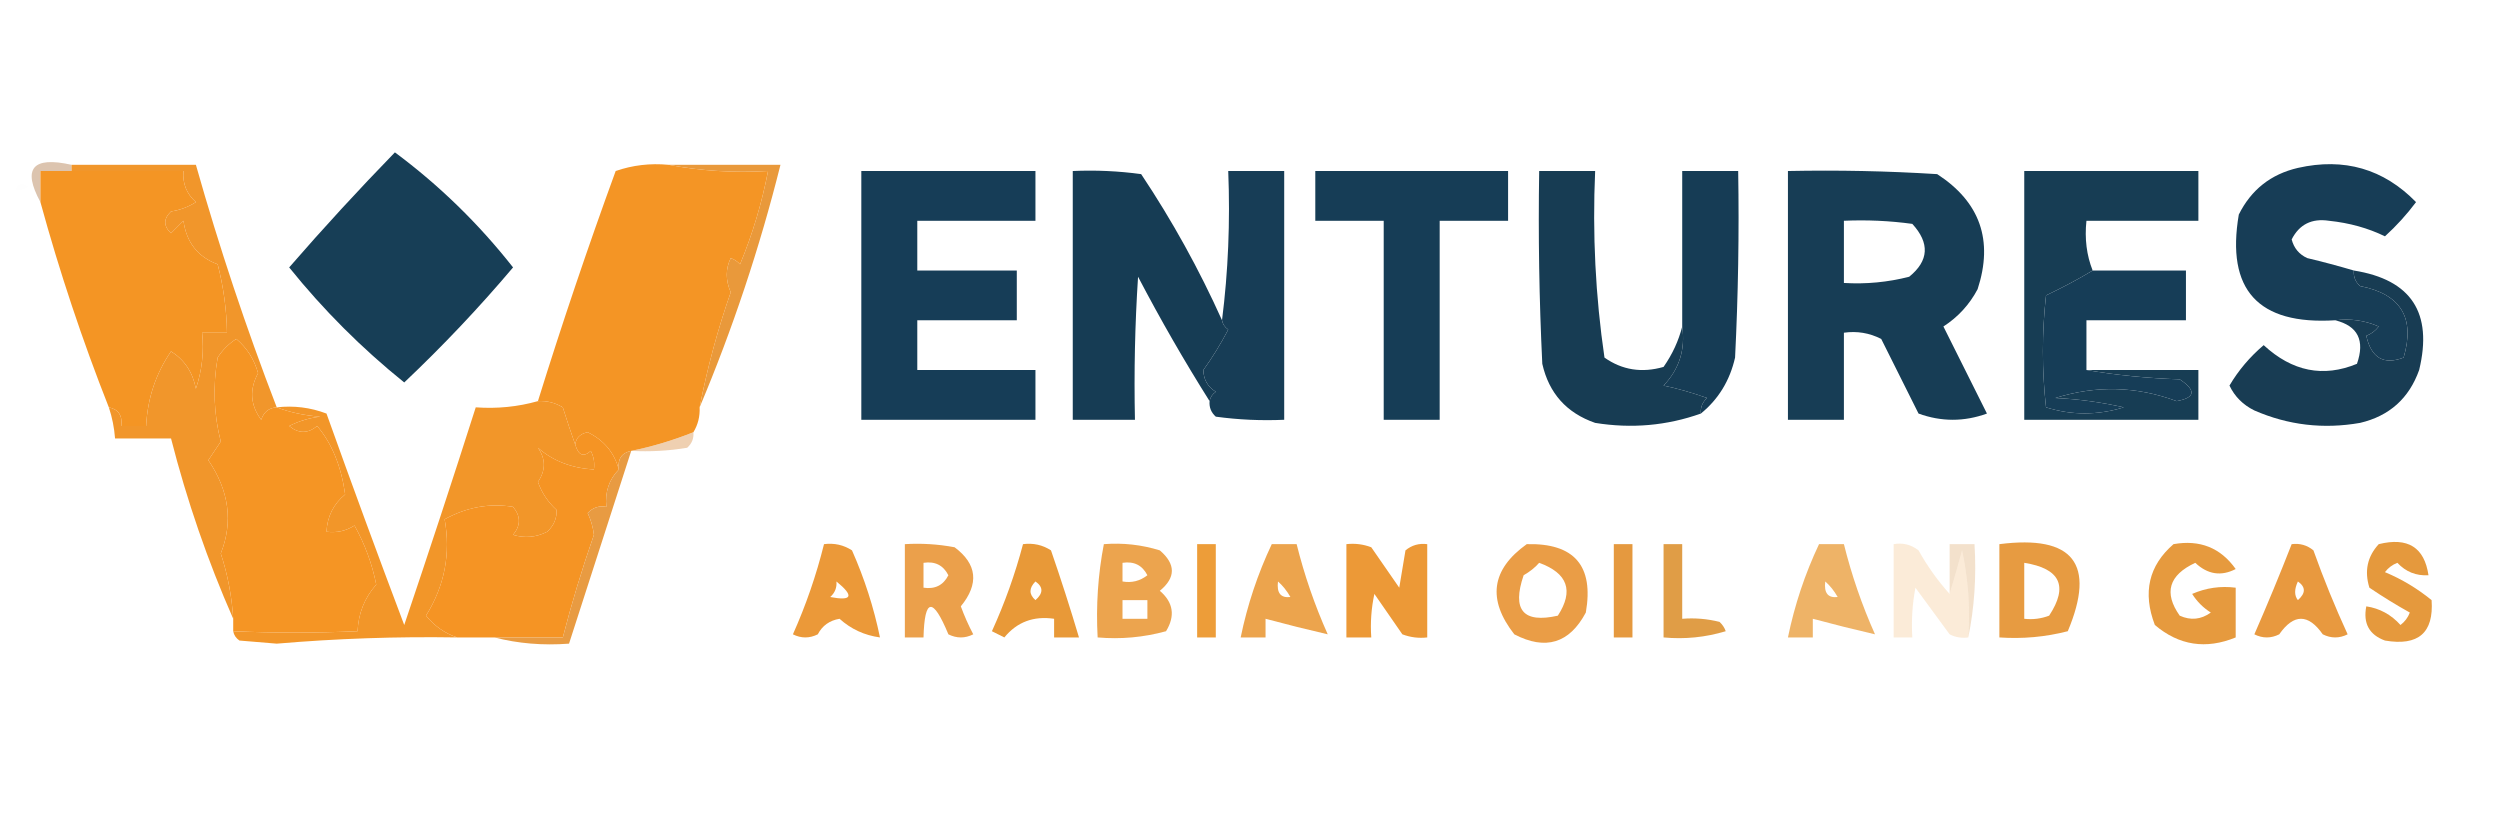 <?xml version="1.0" encoding="UTF-8"?>
<!DOCTYPE svg PUBLIC "-//W3C//DTD SVG 1.1//EN" "http://www.w3.org/Graphics/SVG/1.1/DTD/svg11.dtd">
<svg xmlns="http://www.w3.org/2000/svg" version="1.1" width="402px" height="134px" style="shape-rendering:geometricPrecision; text-rendering:geometricPrecision; image-rendering:optimizeQuality; fill-rule:evenodd; clip-rule:evenodd" xmlns:xlink="http://www.w3.org/1999/xlink">
<g><path style="opacity:0.404" fill="#a96d3a" d="M 11.5,26.5 C 11.5,26.833 11.5,27.167 11.5,27.5C 9.833,27.5 8.167,27.5 6.5,27.5C 6.5,29.167 6.5,30.833 6.5,32.5C 3.56,27.091 5.227,25.091 11.5,26.5 Z"/></g>
<g><path style="opacity:1" fill="#173d55" d="M 287.5,27.5 C 295.507,27.334 303.507,27.5 311.5,28C 318.399,32.483 320.565,38.65 318,46.5C 316.691,48.976 314.858,50.976 312.5,52.5C 314.84,57.202 317.173,61.868 319.5,66.5C 315.833,67.833 312.167,67.833 308.5,66.5C 306.5,62.5 304.5,58.5 302.5,54.5C 300.604,53.534 298.604,53.201 296.5,53.5C 296.5,58.167 296.5,62.833 296.5,67.5C 293.5,67.5 290.5,67.5 287.5,67.5C 287.5,54.167 287.5,40.833 287.5,27.5 Z M 296.5,35.5 C 300.182,35.335 303.848,35.501 307.5,36C 310.333,39.097 310.167,41.93 307,44.5C 303.559,45.382 300.059,45.715 296.5,45.5C 296.5,42.167 296.5,38.833 296.5,35.5 Z"/></g>
<g><path style="opacity:0.004" fill="#dc4f34" d="M 2.5,30.5 C 2.897,29.475 3.563,29.308 4.5,30C 3.906,30.464 3.239,30.631 2.5,30.5 Z"/></g>
<g><path style="opacity:1" fill="#e9993b" d="M 107.5,26.5 C 113.5,26.5 119.5,26.5 125.5,26.5C 122.146,39.895 117.813,52.895 112.5,65.5C 113.719,59.224 115.385,53.057 117.5,47C 116.657,45.065 116.657,43.231 117.5,41.5C 118.086,41.709 118.586,42.043 119,42.5C 121.014,37.626 122.514,32.626 123.5,27.5C 117.974,27.821 112.64,27.488 107.5,26.5 Z"/></g>
<g><path style="opacity:1" fill="#173e56" d="M 63.5,24.5 C 70.618,29.784 76.952,35.95 82.5,43C 77.045,49.457 71.212,55.624 65,61.5C 58.167,56 52,49.833 46.5,43C 52.004,36.663 57.671,30.497 63.5,24.5 Z"/></g>
<g><path style="opacity:1" fill="#173d54" d="M 336.5,43.5 C 334.162,44.906 331.662,46.239 329,47.5C 328.333,53.5 328.333,59.5 329,65.5C 333.118,66.798 337.285,66.798 341.5,65.5C 337.878,64.675 334.211,64.175 330.5,64C 337.055,61.939 343.555,62.105 350,64.5C 353.013,63.956 353.179,62.789 350.5,61C 345.316,60.826 340.316,60.326 335.5,59.5C 341.5,59.5 347.5,59.5 353.5,59.5C 353.5,62.167 353.5,64.833 353.5,67.5C 344.167,67.5 334.833,67.5 325.5,67.5C 325.5,54.167 325.5,40.833 325.5,27.5C 334.833,27.5 344.167,27.5 353.5,27.5C 353.5,30.167 353.5,32.833 353.5,35.5C 347.5,35.5 341.5,35.5 335.5,35.5C 335.194,38.385 335.527,41.052 336.5,43.5 Z"/></g>
<g><path style="opacity:1" fill="#163d56" d="M 211.5,27.5 C 221.833,27.5 232.167,27.5 242.5,27.5C 242.5,30.167 242.5,32.833 242.5,35.5C 238.833,35.5 235.167,35.5 231.5,35.5C 231.5,46.167 231.5,56.833 231.5,67.5C 228.5,67.5 225.5,67.5 222.5,67.5C 222.5,56.833 222.5,46.167 222.5,35.5C 218.833,35.5 215.167,35.5 211.5,35.5C 211.5,32.833 211.5,30.167 211.5,27.5 Z"/></g>
<g><path style="opacity:1" fill="#163c55" d="M 273.5,66.5 C 273.414,65.504 273.748,64.671 274.5,64C 272.212,63.178 269.878,62.511 267.5,62C 270.029,59.358 271.029,56.192 270.5,52.5C 270.5,44.167 270.5,35.833 270.5,27.5C 273.5,27.5 276.5,27.5 279.5,27.5C 279.666,37.506 279.5,47.506 279,57.5C 278.157,61.2 276.324,64.2 273.5,66.5 Z"/></g>
<g><path style="opacity:1" fill="#f49524" d="M 11.5,27.5 C 17.5,27.5 23.5,27.5 29.5,27.5C 29.328,29.492 29.995,31.159 31.5,32.5C 30.271,33.281 28.938,33.781 27.5,34C 26.269,35.183 26.269,36.349 27.5,37.5C 28.167,36.833 28.833,36.167 29.5,35.5C 29.975,38.975 31.808,41.308 35,42.5C 35.936,46.114 36.436,49.78 36.5,53.5C 35.167,53.5 33.833,53.5 32.5,53.5C 32.817,56.572 32.484,59.572 31.5,62.5C 30.99,59.848 29.657,57.848 27.5,56.5C 25.044,60.093 23.711,64.093 23.5,68.5C 22.167,68.5 20.833,68.5 19.5,68.5C 19.715,66.821 19.048,65.821 17.5,65.5C 13.235,54.703 9.568,43.703 6.5,32.5C 6.5,30.833 6.5,29.167 6.5,27.5C 8.167,27.5 9.833,27.5 11.5,27.5 Z"/></g>
<g><path style="opacity:1" fill="#163c54" d="M 196.5,51.5 C 196.611,52.117 196.944,52.617 197.5,53C 196.281,55.324 194.948,57.49 193.5,59.5C 193.529,61.029 194.196,62.196 195.5,63C 194.944,63.383 194.611,63.883 194.5,64.5C 190.441,58.059 186.608,51.393 183,44.5C 182.5,52.159 182.334,59.826 182.5,67.5C 179.167,67.5 175.833,67.5 172.5,67.5C 172.5,54.167 172.5,40.833 172.5,27.5C 176.182,27.335 179.848,27.501 183.5,28C 188.492,35.485 192.825,43.319 196.5,51.5 Z"/></g>
<g><path style="opacity:1" fill="#f49525" d="M 107.5,26.5 C 112.64,27.488 117.974,27.821 123.5,27.5C 122.514,32.626 121.014,37.626 119,42.5C 118.586,42.043 118.086,41.709 117.5,41.5C 116.657,43.231 116.657,45.065 117.5,47C 115.385,53.057 113.719,59.224 112.5,65.5C 112.567,66.959 112.234,68.292 111.5,69.5C 108.194,70.823 104.861,71.823 101.5,72.5C 99.952,72.821 99.285,73.821 99.5,75.5C 98.797,72.797 97.131,70.797 94.5,69.5C 93.287,69.747 92.62,70.414 92.5,71.5C 91.835,69.631 91.169,67.631 90.5,65.5C 89.264,64.754 87.93,64.421 86.5,64.5C 90.363,52.079 94.529,39.745 99,27.5C 101.719,26.556 104.552,26.223 107.5,26.5 Z"/></g>
<g><path style="opacity:1" fill="#163d57" d="M 138.5,27.5 C 147.833,27.5 157.167,27.5 166.5,27.5C 166.5,30.167 166.5,32.833 166.5,35.5C 160.167,35.5 153.833,35.5 147.5,35.5C 147.5,38.167 147.5,40.833 147.5,43.5C 152.833,43.5 158.167,43.5 163.5,43.5C 163.5,46.167 163.5,48.833 163.5,51.5C 158.167,51.5 152.833,51.5 147.5,51.5C 147.5,54.167 147.5,56.833 147.5,59.5C 153.833,59.5 160.167,59.5 166.5,59.5C 166.5,62.167 166.5,64.833 166.5,67.5C 157.167,67.5 147.833,67.5 138.5,67.5C 138.5,54.167 138.5,40.833 138.5,27.5 Z"/></g>
<g><path style="opacity:1" fill="#173d56" d="M 194.5,64.5 C 194.611,63.883 194.944,63.383 195.5,63C 194.196,62.196 193.529,61.029 193.5,59.5C 194.948,57.49 196.281,55.324 197.5,53C 196.944,52.617 196.611,52.117 196.5,51.5C 197.492,43.684 197.826,35.684 197.5,27.5C 200.5,27.5 203.5,27.5 206.5,27.5C 206.5,40.833 206.5,54.167 206.5,67.5C 202.818,67.665 199.152,67.499 195.5,67C 194.748,66.329 194.414,65.496 194.5,64.5 Z"/></g>
<g><path style="opacity:1" fill="#173d56" d="M 378.5,43.5 C 378.414,44.496 378.748,45.329 379.5,46C 386.058,47.285 388.391,51.118 386.5,57.5C 383.303,58.729 381.303,57.562 380.5,54C 381.308,53.692 381.975,53.192 382.5,52.5C 380.257,51.526 377.924,51.192 375.5,51.5C 363.098,52.27 357.932,46.603 360,34.5C 361.99,30.509 365.157,28.009 369.5,27C 376.946,25.318 383.279,27.152 388.5,32.5C 387.018,34.483 385.351,36.316 383.5,38C 380.794,36.679 377.794,35.846 374.5,35.5C 371.729,35.082 369.729,36.082 368.5,38.5C 368.865,39.902 369.699,40.902 371,41.5C 373.553,42.108 376.053,42.775 378.5,43.5 Z"/></g>
<g><path style="opacity:1" fill="#f1962b" d="M 11.5,27.5 C 11.5,27.167 11.5,26.833 11.5,26.5C 18.167,26.5 24.833,26.5 31.5,26.5C 35.238,39.715 39.572,52.715 44.5,65.5C 43.25,65.577 42.417,66.244 42,67.5C 40.243,65.12 40.077,62.62 41.5,60C 40.88,57.788 39.713,55.954 38,54.5C 36.779,55.272 35.779,56.272 35,57.5C 34.201,62.087 34.368,66.587 35.5,71C 34.833,72 34.167,73 33.5,74C 36.844,78.924 37.511,83.924 35.5,89C 36.619,92.408 37.286,95.908 37.5,99.5C 33.398,90.195 30.064,80.529 27.5,70.5C 24.5,70.5 21.5,70.5 18.5,70.5C 18.371,68.784 18.038,67.117 17.5,65.5C 19.048,65.821 19.715,66.821 19.5,68.5C 20.833,68.5 22.167,68.5 23.5,68.5C 23.711,64.093 25.044,60.093 27.5,56.5C 29.657,57.848 30.99,59.848 31.5,62.5C 32.484,59.572 32.817,56.572 32.5,53.5C 33.833,53.5 35.167,53.5 36.5,53.5C 36.436,49.78 35.936,46.114 35,42.5C 31.808,41.308 29.975,38.975 29.5,35.5C 28.833,36.167 28.167,36.833 27.5,37.5C 26.269,36.349 26.269,35.183 27.5,34C 28.938,33.781 30.271,33.281 31.5,32.5C 29.995,31.159 29.328,29.492 29.5,27.5C 23.5,27.5 17.5,27.5 11.5,27.5 Z"/></g>
<g><path style="opacity:1" fill="#163d57" d="M 336.5,43.5 C 341.5,43.5 346.5,43.5 351.5,43.5C 351.5,46.167 351.5,48.833 351.5,51.5C 346.167,51.5 340.833,51.5 335.5,51.5C 335.5,54.167 335.5,56.833 335.5,59.5C 340.316,60.326 345.316,60.826 350.5,61C 353.179,62.789 353.013,63.956 350,64.5C 343.555,62.105 337.055,61.939 330.5,64C 334.211,64.175 337.878,64.675 341.5,65.5C 337.285,66.798 333.118,66.798 329,65.5C 328.333,59.5 328.333,53.5 329,47.5C 331.662,46.239 334.162,44.906 336.5,43.5 Z"/></g>
<g><path style="opacity:1" fill="#173c53" d="M 270.5,52.5 C 271.029,56.192 270.029,59.358 267.5,62C 269.878,62.511 272.212,63.178 274.5,64C 273.748,64.671 273.414,65.504 273.5,66.5C 268.017,68.448 262.35,68.948 256.5,68C 251.901,66.402 249.068,63.235 248,58.5C 247.5,48.172 247.334,37.839 247.5,27.5C 250.5,27.5 253.5,27.5 256.5,27.5C 256.051,37.605 256.551,47.605 258,57.5C 260.841,59.504 264.007,60.004 267.5,59C 268.926,56.955 269.926,54.788 270.5,52.5 Z"/></g>
<g><path style="opacity:1" fill="#183c53" d="M 378.5,43.5 C 387.727,44.967 391.227,50.3 389,59.5C 387.373,64.062 384.206,66.895 379.5,68C 373.606,69.037 367.939,68.371 362.5,66C 360.673,65.101 359.34,63.767 358.5,62C 359.944,59.551 361.778,57.385 364,55.5C 368.587,59.74 373.587,60.74 379,58.5C 380.311,54.738 379.144,52.405 375.5,51.5C 377.924,51.192 380.257,51.526 382.5,52.5C 381.975,53.192 381.308,53.692 380.5,54C 381.303,57.562 383.303,58.729 386.5,57.5C 388.391,51.118 386.058,47.285 379.5,46C 378.748,45.329 378.414,44.496 378.5,43.5 Z"/></g>
<g><path style="opacity:1" fill="#f29629" d="M 86.5,64.5 C 87.93,64.421 89.264,64.754 90.5,65.5C 91.169,67.631 91.835,69.631 92.5,71.5C 93.008,73.233 93.841,73.566 95,72.5C 95.483,73.448 95.65,74.448 95.5,75.5C 91.892,75.272 88.892,74.106 86.5,72C 87.767,73.796 87.767,75.629 86.5,77.5C 87.128,79.258 88.128,80.758 89.5,82C 89.554,83.351 89.054,84.518 88,85.5C 86.211,86.409 84.377,86.576 82.5,86C 83.747,84.506 83.747,83.006 82.5,81.5C 78.703,80.886 75.037,81.553 71.5,83.5C 72.495,89.025 71.495,94.192 68.5,99C 69.887,100.683 71.553,101.85 73.5,102.5C 63.816,102.341 54.15,102.675 44.5,103.5C 42.5,103.333 40.5,103.167 38.5,103C 37.944,102.617 37.611,102.117 37.5,101.5C 44.086,101.797 50.752,101.797 57.5,101.5C 57.623,98.626 58.623,96.126 60.5,94C 59.83,90.643 58.663,87.477 57,84.5C 55.644,85.38 54.144,85.713 52.5,85.5C 52.624,83.048 53.624,81.048 55.5,79.5C 54.873,74.978 53.373,71.311 51,68.5C 49.506,69.747 48.006,69.747 46.5,68.5C 48.078,67.702 49.744,67.202 51.5,67C 48.964,66.814 46.631,66.314 44.5,65.5C 47.247,65.187 49.913,65.52 52.5,66.5C 56.568,77.872 60.735,89.205 65,100.5C 68.944,88.835 72.777,77.168 76.5,65.5C 79.939,65.747 83.272,65.414 86.5,64.5 Z"/></g>
<g><path style="opacity:0.482" fill="#de9e5f" d="M 111.5,69.5 C 111.586,70.496 111.252,71.329 110.5,72C 107.518,72.498 104.518,72.665 101.5,72.5C 104.861,71.823 108.194,70.823 111.5,69.5 Z"/></g>
<g><path style="opacity:1" fill="#f59524" d="M 44.5,65.5 C 46.631,66.314 48.964,66.814 51.5,67C 49.744,67.202 48.078,67.702 46.5,68.5C 48.006,69.747 49.506,69.747 51,68.5C 53.373,71.311 54.873,74.978 55.5,79.5C 53.624,81.048 52.624,83.048 52.5,85.5C 54.144,85.713 55.644,85.38 57,84.5C 58.663,87.477 59.83,90.643 60.5,94C 58.623,96.126 57.623,98.626 57.5,101.5C 50.752,101.797 44.086,101.797 37.5,101.5C 37.5,100.833 37.5,100.167 37.5,99.5C 37.286,95.908 36.619,92.408 35.5,89C 37.511,83.924 36.844,78.924 33.5,74C 34.167,73 34.833,72 35.5,71C 34.368,66.587 34.201,62.087 35,57.5C 35.779,56.272 36.779,55.272 38,54.5C 39.713,55.954 40.88,57.788 41.5,60C 40.077,62.62 40.243,65.12 42,67.5C 42.417,66.244 43.25,65.577 44.5,65.5 Z"/></g>
<g><path style="opacity:1" fill="#f59424" d="M 99.5,75.5 C 97.925,77.114 97.259,79.114 97.5,81.5C 96.325,81.281 95.325,81.614 94.5,82.5C 95.022,83.607 95.355,84.774 95.5,86C 93.586,91.504 91.919,97.004 90.5,102.5C 86.833,102.5 83.167,102.5 79.5,102.5C 77.5,102.5 75.5,102.5 73.5,102.5C 71.553,101.85 69.887,100.683 68.5,99C 71.495,94.192 72.495,89.025 71.5,83.5C 75.037,81.553 78.703,80.886 82.5,81.5C 83.747,83.006 83.747,84.506 82.5,86C 84.377,86.576 86.211,86.409 88,85.5C 89.054,84.518 89.554,83.351 89.5,82C 88.128,80.758 87.128,79.258 86.5,77.5C 87.767,75.629 87.767,73.796 86.5,72C 88.892,74.106 91.892,75.272 95.5,75.5C 95.65,74.448 95.483,73.448 95,72.5C 93.841,73.566 93.008,73.233 92.5,71.5C 92.62,70.414 93.287,69.747 94.5,69.5C 97.131,70.797 98.797,72.797 99.5,75.5 Z"/></g>
<g><path style="opacity:0.325" fill="#daa464" d="M 316.5,102.5 C 316.827,97.786 316.493,93.12 315.5,88.5C 314.832,90.969 314.165,93.302 313.5,95.5C 313.5,92.833 313.5,90.167 313.5,87.5C 314.833,87.5 316.167,87.5 317.5,87.5C 317.821,92.695 317.487,97.695 316.5,102.5 Z"/></g>
<g><path style="opacity:0.949" fill="#e9983c" d="M 245.5,87.5 C 253.147,87.313 256.314,90.98 255,98.5C 252.36,103.453 248.527,104.62 243.5,102C 239.128,96.408 239.794,91.575 245.5,87.5 Z M 247.5,90.5 C 252.095,92.173 253.095,95.006 250.5,99C 244.92,100.261 243.087,98.094 245,92.5C 245.995,91.934 246.828,91.267 247.5,90.5 Z"/></g>
<g><path style="opacity:1" fill="#ed9d39" d="M 192.5,87.5 C 193.5,87.5 194.5,87.5 195.5,87.5C 195.5,92.5 195.5,97.5 195.5,102.5C 194.5,102.5 193.5,102.5 192.5,102.5C 192.5,97.5 192.5,92.5 192.5,87.5 Z"/></g>
<g><path style="opacity:0.888" fill="#ea9937" d="M 204.5,87.5 C 205.833,87.5 207.167,87.5 208.5,87.5C 209.737,92.475 211.404,97.309 213.5,102C 210.272,101.254 206.939,100.421 203.5,99.5C 203.5,100.5 203.5,101.5 203.5,102.5C 202.167,102.5 200.833,102.5 199.5,102.5C 200.572,97.285 202.238,92.285 204.5,87.5 Z M 205.5,93.5 C 206.267,94.172 206.934,95.005 207.5,96C 205.939,96.188 205.272,95.355 205.5,93.5 Z"/></g>
<g><path style="opacity:1" fill="#ec9937" d="M 216.5,87.5 C 217.873,87.343 219.207,87.51 220.5,88C 222,90.167 223.5,92.333 225,94.5C 225.333,92.5 225.667,90.5 226,88.5C 227.011,87.663 228.178,87.33 229.5,87.5C 229.5,92.5 229.5,97.5 229.5,102.5C 228.127,102.657 226.793,102.49 225.5,102C 224,99.833 222.5,97.667 221,95.5C 220.503,97.81 220.337,100.143 220.5,102.5C 219.167,102.5 217.833,102.5 216.5,102.5C 216.5,97.5 216.5,92.5 216.5,87.5 Z"/></g>
<g><path style="opacity:1" fill="#e89938" d="M 164.5,87.5 C 166.144,87.287 167.644,87.62 169,88.5C 170.611,93.165 172.111,97.832 173.5,102.5C 172.167,102.5 170.833,102.5 169.5,102.5C 169.5,101.5 169.5,100.5 169.5,99.5C 166.202,99.016 163.536,100.016 161.5,102.5C 160.833,102.167 160.167,101.833 159.5,101.5C 161.568,96.962 163.235,92.295 164.5,87.5 Z M 166.5,93.5 C 167.776,94.386 167.776,95.386 166.5,96.5C 165.438,95.575 165.438,94.575 166.5,93.5 Z"/></g>
<g><path style="opacity:1" fill="#e69a3e" d="M 349.5,87.5 C 353.741,86.75 357.074,88.083 359.5,91.5C 357.159,92.712 354.993,92.378 353,90.5C 348.736,92.49 347.903,95.323 350.5,99C 352.259,99.797 353.926,99.631 355.5,98.5C 354.263,97.719 353.263,96.719 352.5,95.5C 354.743,94.526 357.076,94.192 359.5,94.5C 359.5,97.167 359.5,99.833 359.5,102.5C 354.718,104.46 350.385,103.794 346.5,100.5C 344.51,95.291 345.51,90.958 349.5,87.5 Z"/></g>
<g><path style="opacity:0.885" fill="#ea9838" d="M 177.5,87.5 C 180.579,87.26 183.579,87.593 186.5,88.5C 189.08,90.713 189.08,92.88 186.5,95C 188.673,96.865 189.007,99.031 187.5,101.5C 183.893,102.489 180.226,102.823 176.5,102.5C 176.221,97.405 176.555,92.405 177.5,87.5 Z M 180.5,90.5 C 182.346,90.222 183.68,90.889 184.5,92.5C 183.311,93.429 181.978,93.762 180.5,93.5C 180.5,92.5 180.5,91.5 180.5,90.5 Z M 180.5,96.5 C 181.833,96.5 183.167,96.5 184.5,96.5C 184.5,97.5 184.5,98.5 184.5,99.5C 183.167,99.5 181.833,99.5 180.5,99.5C 180.5,98.5 180.5,97.5 180.5,96.5 Z"/></g>
<g><path style="opacity:1" fill="#e5993f" d="M 259.5,87.5 C 260.5,87.5 261.5,87.5 262.5,87.5C 262.5,92.5 262.5,97.5 262.5,102.5C 261.5,102.5 260.5,102.5 259.5,102.5C 259.5,97.5 259.5,92.5 259.5,87.5 Z"/></g>
<g><path style="opacity:0.192" fill="#eb9836" d="M 313.5,95.5 C 314.165,93.302 314.832,90.969 315.5,88.5C 316.493,93.12 316.827,97.786 316.5,102.5C 315.448,102.649 314.448,102.483 313.5,102C 311.667,99.5 309.833,97 308,94.5C 307.503,97.146 307.336,99.813 307.5,102.5C 306.5,102.5 305.5,102.5 304.5,102.5C 304.5,97.5 304.5,92.5 304.5,87.5C 305.978,87.238 307.311,87.571 308.5,88.5C 309.943,91.076 311.61,93.41 313.5,95.5 Z"/></g>
<g><path style="opacity:0.922" fill="#ea993d" d="M 145.5,87.5 C 148.187,87.336 150.854,87.503 153.5,88C 157.127,90.711 157.46,93.878 154.5,97.5C 155.074,99.059 155.74,100.559 156.5,102C 155.167,102.667 153.833,102.667 152.5,102C 149.999,95.962 148.665,96.128 148.5,102.5C 147.5,102.5 146.5,102.5 145.5,102.5C 145.5,97.5 145.5,92.5 145.5,87.5 Z M 148.5,90.5 C 150.346,90.222 151.68,90.889 152.5,92.5C 151.68,94.111 150.346,94.778 148.5,94.5C 148.5,93.167 148.5,91.833 148.5,90.5 Z"/></g>
<g><path style="opacity:1" fill="#e8993f" d="M 368.5,87.5 C 369.822,87.33 370.989,87.663 372,88.5C 373.642,93.097 375.476,97.597 377.5,102C 376.167,102.667 374.833,102.667 373.5,102C 371.167,98.667 368.833,98.667 366.5,102C 365.167,102.667 363.833,102.667 362.5,102C 364.601,97.195 366.601,92.362 368.5,87.5 Z M 369.5,93.5 C 370.776,94.386 370.776,95.386 369.5,96.5C 368.913,95.767 368.913,94.767 369.5,93.5 Z"/></g>
<g><path style="opacity:1" fill="#e5993d" d="M 382.5,87.5 C 387.175,86.34 389.841,88.006 390.5,92.5C 388.516,92.617 386.85,91.95 385.5,90.5C 384.692,90.808 384.025,91.308 383.5,92C 386.207,93.128 388.707,94.628 391,96.5C 391.371,101.754 388.871,103.921 383.5,103C 380.965,102.072 379.965,100.238 380.5,97.5C 382.661,97.826 384.494,98.826 386,100.5C 386.692,99.975 387.192,99.308 387.5,98.5C 385.267,97.258 383.101,95.924 381,94.5C 380.167,91.829 380.667,89.496 382.5,87.5 Z"/></g>
<g><path style="opacity:1" fill="#eb9939" d="M 132.5,87.5 C 134.144,87.287 135.644,87.62 137,88.5C 139.007,93.02 140.507,97.687 141.5,102.5C 139.009,102.16 136.842,101.16 135,99.5C 133.393,99.769 132.226,100.603 131.5,102C 130.167,102.667 128.833,102.667 127.5,102C 129.596,97.309 131.263,92.475 132.5,87.5 Z M 134.5,93.5 C 137.377,95.846 137.044,96.679 133.5,96C 134.252,95.329 134.586,94.496 134.5,93.5 Z"/></g>
<g><path style="opacity:1" fill="#e89b42" d="M 101.5,72.5 C 98.163,82.845 94.829,93.178 91.5,103.5C 87.298,103.817 83.298,103.483 79.5,102.5C 83.167,102.5 86.833,102.5 90.5,102.5C 91.919,97.004 93.586,91.504 95.5,86C 95.355,84.774 95.022,83.607 94.5,82.5C 95.325,81.614 96.325,81.281 97.5,81.5C 97.259,79.114 97.925,77.114 99.5,75.5C 99.285,73.821 99.952,72.821 101.5,72.5 Z"/></g>
<g><path style="opacity:0.765" fill="#e99c39" d="M 292.5,87.5 C 293.833,87.5 295.167,87.5 296.5,87.5C 297.737,92.475 299.404,97.309 301.5,102C 298.272,101.254 294.939,100.421 291.5,99.5C 291.5,100.5 291.5,101.5 291.5,102.5C 290.167,102.5 288.833,102.5 287.5,102.5C 288.572,97.285 290.238,92.285 292.5,87.5 Z M 293.5,93.5 C 294.267,94.172 294.934,95.005 295.5,96C 293.939,96.188 293.272,95.355 293.5,93.5 Z"/></g>
<g><path style="opacity:0.992" fill="#e69a40" d="M 321.5,87.5 C 333.39,85.985 337.057,90.652 332.5,101.5C 328.906,102.426 325.24,102.759 321.5,102.5C 321.5,97.5 321.5,92.5 321.5,87.5 Z M 325.5,90.5 C 331.293,91.422 332.627,94.255 329.5,99C 328.207,99.49 326.873,99.657 325.5,99.5C 325.5,96.5 325.5,93.5 325.5,90.5 Z"/></g>
<g><path style="opacity:0.984" fill="#df9b43" d="M 267.5,87.5 C 268.5,87.5 269.5,87.5 270.5,87.5C 270.5,91.5 270.5,95.5 270.5,99.5C 272.527,99.338 274.527,99.504 276.5,100C 276.957,100.414 277.291,100.914 277.5,101.5C 274.232,102.487 270.898,102.82 267.5,102.5C 267.5,97.5 267.5,92.5 267.5,87.5 Z"/></g>
</svg>
